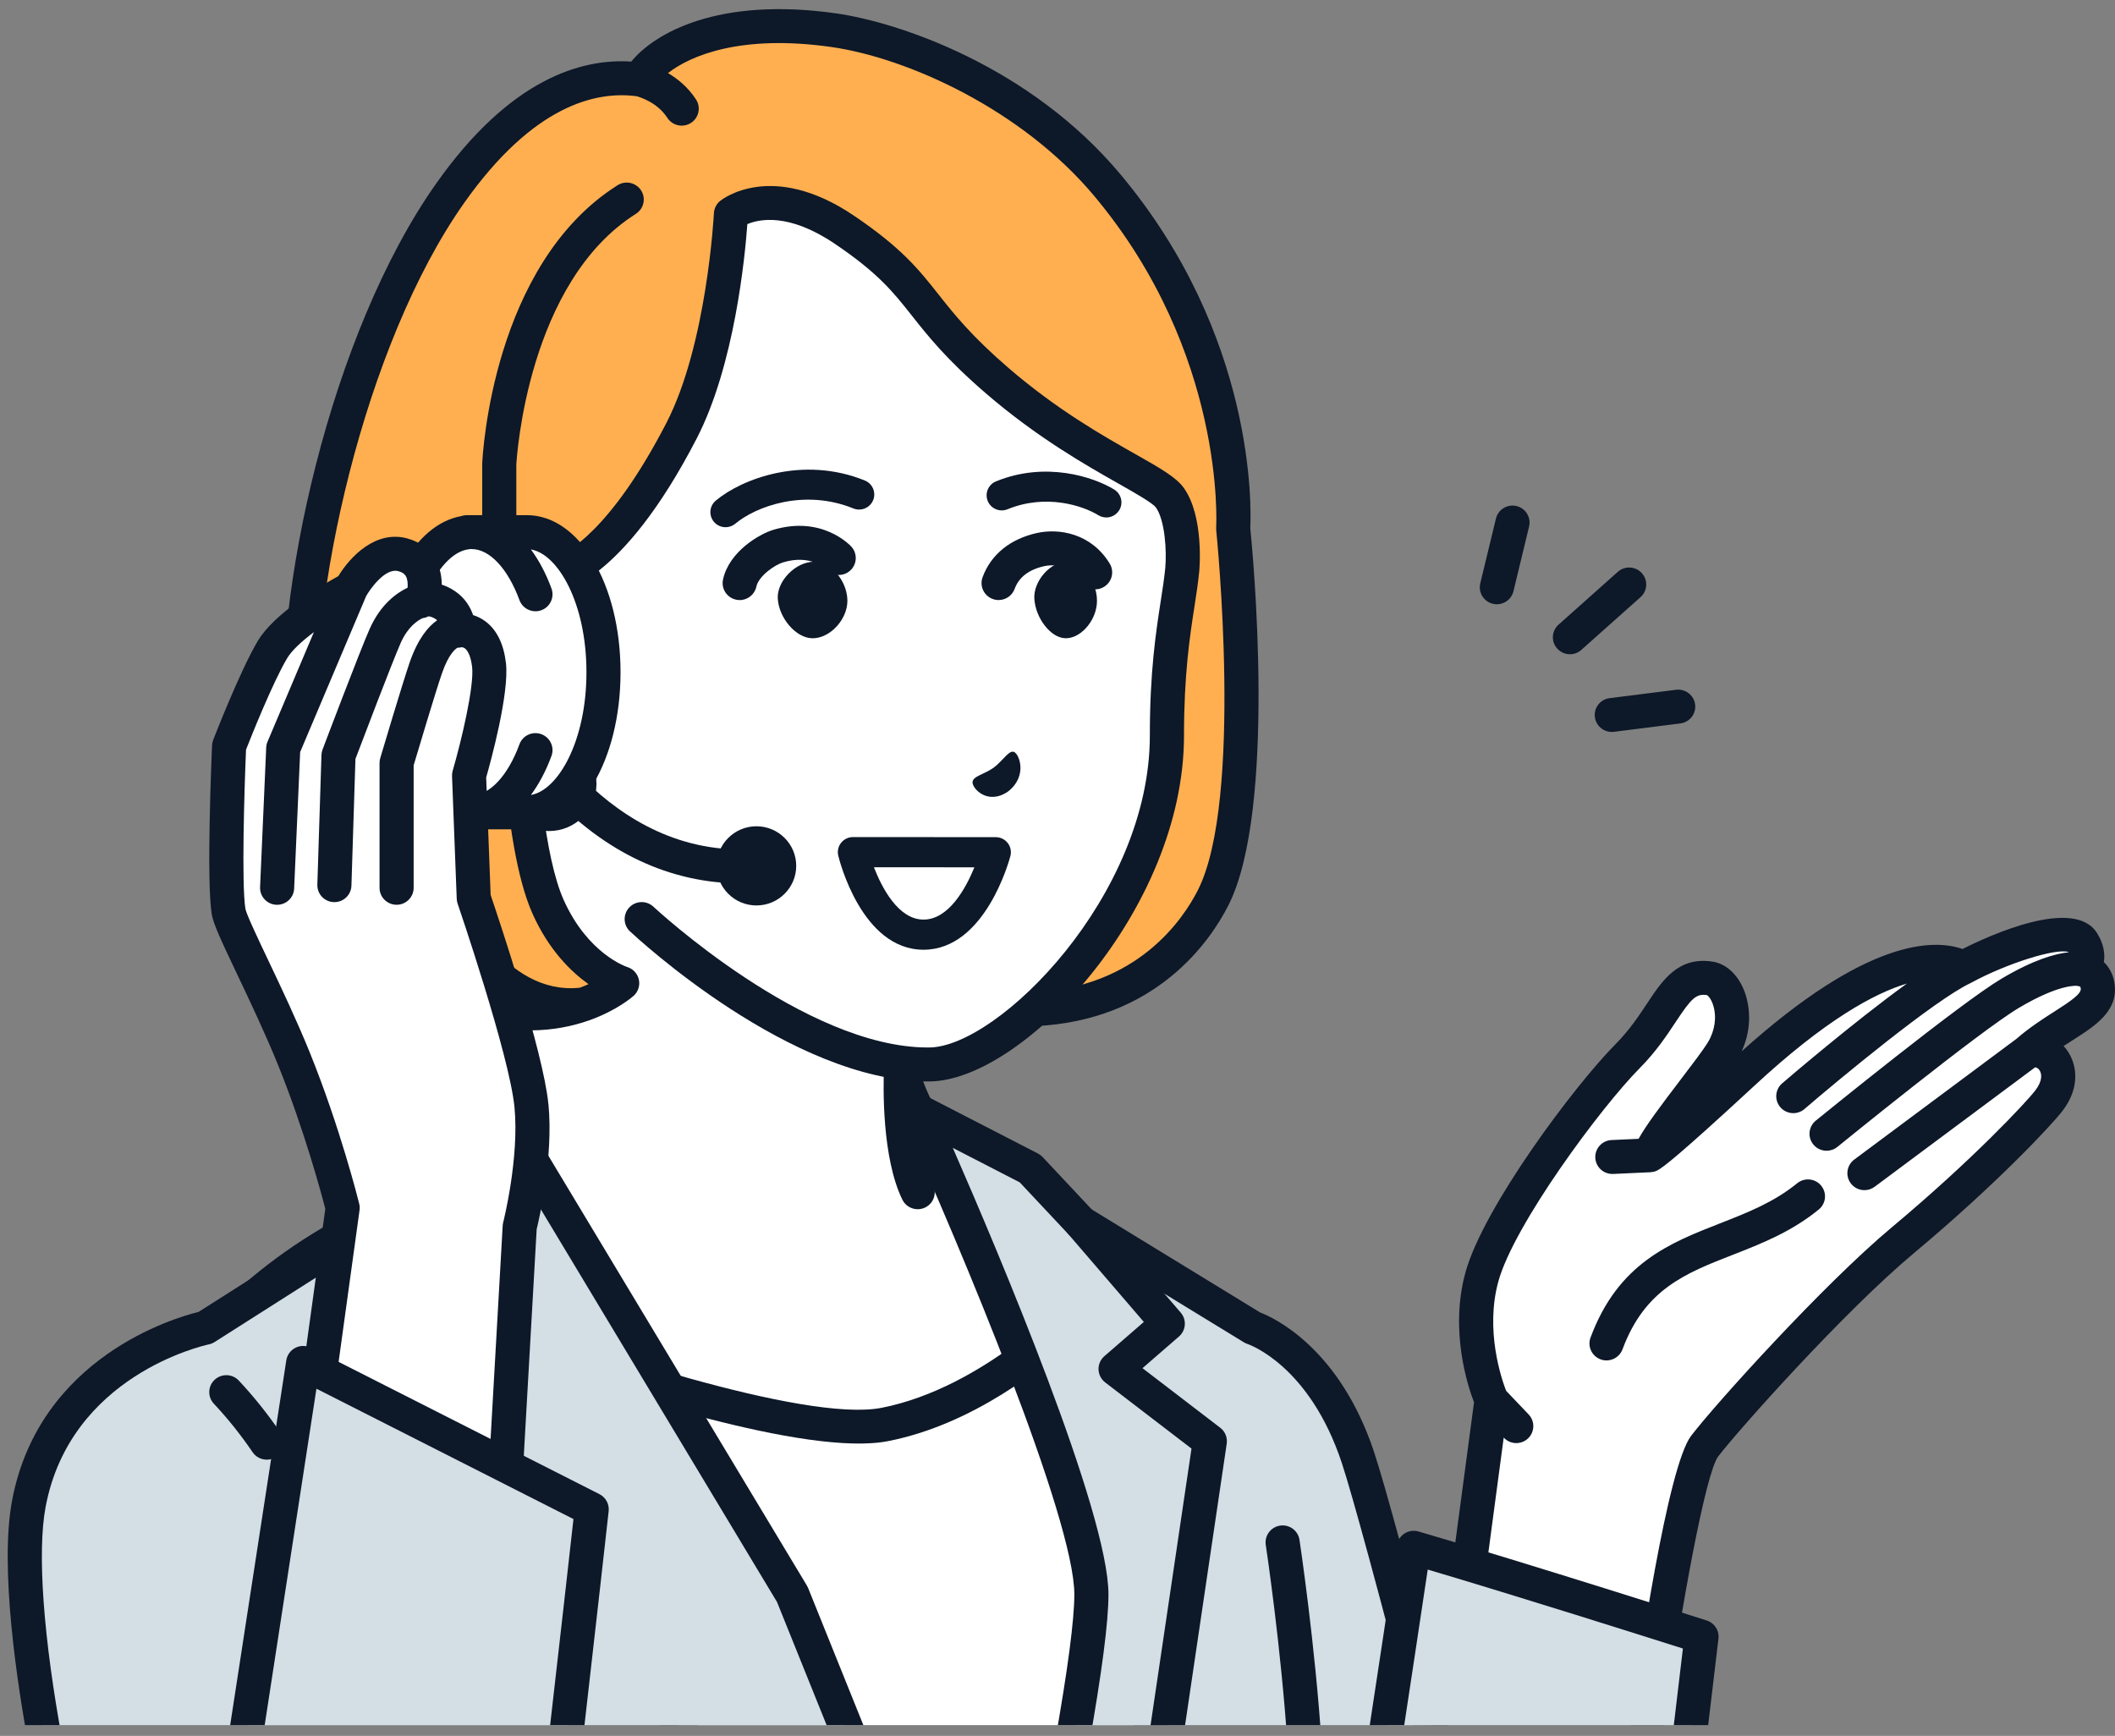<svg width="106" height="87" viewBox="0 0 106 87" fill="none" xmlns="http://www.w3.org/2000/svg">
<rect x="0" y="0" width="106" height="87" fill="#808080" stroke="none"/>
<g clip-path="url(#clip0_1_37019)">
<path d="M51.895 61.111C48.86 59.653 44.994 56.245 44.994 51.828V49.273L36.276 42.807L25.657 33.905V51.828C25.657 56.244 21.791 59.652 18.756 61.111C12.532 64.103 10.018 68.006 10.018 68.006L28.407 78.22H42.246L60.636 68.006C60.636 68.006 58.121 64.103 51.897 61.111H51.895Z" fill="white"/>
<path d="M61.353 67.546C61.245 67.379 58.635 63.407 52.266 60.345C50.175 59.34 46.816 56.844 46.021 53.352C46.022 53.324 46.023 53.307 46.024 53.304C46.034 53.148 45.998 52.999 45.931 52.868C45.879 52.529 45.848 52.183 45.848 51.828V49.273C45.848 49.005 45.721 48.752 45.505 48.592L36.806 42.14L26.207 33.255C25.953 33.041 25.597 32.995 25.296 33.134C24.994 33.273 24.802 33.574 24.802 33.905V51.828C24.802 56.117 20.768 59.2 18.384 60.345C12.015 63.406 9.405 67.378 9.298 67.546C9.17 67.744 9.13 67.985 9.188 68.212C9.245 68.44 9.395 68.633 9.6 68.748L27.99 78.962C28.402 79.191 28.922 79.044 29.152 78.634C29.382 78.223 29.235 77.706 28.822 77.477L11.293 67.74C12.316 66.512 14.796 63.959 19.128 61.876C22.802 60.109 26.512 56.317 26.512 51.828V35.733L35.725 43.457C35.737 43.467 35.751 43.478 35.764 43.488L44.14 49.699V51.827C44.14 52.385 44.197 52.932 44.305 53.468C44.262 54.479 44.197 58.017 45.224 60.124C45.371 60.427 45.676 60.603 45.994 60.603C46.119 60.603 46.245 60.576 46.367 60.518C46.791 60.313 46.968 59.804 46.762 59.382C46.516 58.877 46.347 58.247 46.232 57.586C47.64 59.45 49.586 60.944 51.523 61.876C55.856 63.959 58.336 66.513 59.359 67.74L41.828 77.477C41.415 77.706 41.268 78.224 41.498 78.634C41.655 78.912 41.945 79.07 42.245 79.07C42.386 79.07 42.529 79.035 42.66 78.962L61.05 68.748C61.256 68.633 61.405 68.44 61.462 68.212C61.52 67.985 61.48 67.744 61.353 67.546Z" fill="#0D1828"/>
<path d="M44.348 71.39C39.359 72.369 24.387 66.628 24.387 66.628L34.522 87.506H57.502L59.145 77.099L54.203 65.601C54.203 65.601 49.822 70.317 44.348 71.391V71.39Z" fill="white"/>
<path d="M34.522 88.356C34.204 88.356 33.899 88.179 33.752 87.874L23.616 66.998C23.464 66.684 23.519 66.309 23.758 66.052C23.995 65.796 24.366 65.71 24.693 65.835C28.794 67.408 40.291 71.319 44.183 70.557C49.309 69.551 53.535 65.068 53.576 65.023C53.773 64.812 54.064 64.714 54.349 64.763C54.634 64.812 54.876 65.001 54.989 65.266L59.931 76.764C59.994 76.91 60.015 77.073 59.99 77.231L58.347 87.638C58.274 88.101 57.836 88.417 57.37 88.345C56.904 88.272 56.586 87.837 56.659 87.374L58.264 77.208L53.91 67.078C52.3 68.554 48.749 71.394 44.515 72.225C40.419 73.028 30.387 69.697 26.078 68.157L35.292 87.136C35.498 87.558 35.32 88.067 34.895 88.271C34.774 88.329 34.648 88.357 34.524 88.357L34.522 88.356Z" fill="#0D1828"/>
<path d="M62.781 66.543L54.172 61.276L51.634 58.568L45.993 55.662C45.993 55.662 54.7 74.948 54.7 79.906C54.7 81.378 54.287 84.225 53.705 87.503H71.991C70.241 80.776 68.663 74.865 68.057 73.039C66.273 67.664 62.782 66.543 62.782 66.543H62.781Z" fill="#D3DEE5"/>
<path d="M71.99 88.355C71.61 88.355 71.263 88.101 71.163 87.718C69.086 79.733 67.768 74.885 67.245 73.308C65.636 68.461 62.639 67.395 62.512 67.353C62.451 67.332 62.388 67.303 62.333 67.269L53.724 62.002C53.658 61.963 53.599 61.914 53.547 61.858L51.108 59.258L47.752 57.529C50.053 62.789 55.554 75.802 55.554 79.909C55.554 81.297 55.224 83.83 54.546 87.654C54.464 88.116 54.021 88.425 53.556 88.344C53.091 88.262 52.781 87.821 52.862 87.359C53.514 83.685 53.844 81.18 53.844 79.91C53.844 76.132 48.197 62.627 45.212 56.013C45.063 55.684 45.14 55.295 45.404 55.047C45.669 54.798 46.061 54.743 46.384 54.91L52.025 57.815C52.111 57.86 52.19 57.919 52.257 57.991L54.716 60.615L63.154 65.777C63.816 66.031 67.127 67.533 68.867 72.776C69.402 74.388 70.73 79.272 72.817 87.294C72.936 87.749 72.661 88.213 72.204 88.331C72.132 88.349 72.06 88.358 71.989 88.358L71.99 88.355Z" fill="#0D1828"/>
<path d="M24.673 54.906L20.336 58.855V60.157L10.292 66.547C10.292 66.547 2.812 68.118 1.447 75.365C0.959 77.952 1.403 82.642 2.308 87.507H42.772L39.711 79.91L24.673 54.907V54.906Z" fill="#D3DEE5"/>
<path d="M42.771 88.356C42.433 88.356 42.111 88.155 41.978 87.822L38.942 80.288L24.476 56.237L21.189 59.23V60.157C21.189 60.447 21.041 60.717 20.795 60.873L10.752 67.262C10.665 67.317 10.569 67.357 10.468 67.377C10.187 67.438 3.527 68.935 2.286 75.52C1.857 77.794 2.171 82.106 3.146 87.35C3.232 87.812 2.926 88.256 2.461 88.341C1.996 88.425 1.551 88.122 1.466 87.659C0.87 84.46 -0.032 78.59 0.605 75.206C1.962 68.004 8.784 66.036 9.954 65.75L19.479 59.69V58.854C19.479 58.615 19.579 58.387 19.757 58.226L24.094 54.277C24.283 54.104 24.54 54.024 24.795 54.063C25.049 54.1 25.272 54.248 25.405 54.467L40.443 79.47C40.466 79.508 40.486 79.549 40.503 79.591L43.563 87.187C43.739 87.624 43.526 88.118 43.088 88.293C42.983 88.335 42.876 88.354 42.77 88.354L42.771 88.356Z" fill="#0D1828"/>
<path d="M58.341 88.356C58.268 88.356 58.195 88.346 58.121 88.326C57.664 88.206 57.393 87.74 57.515 87.286L57.575 87.064L59.716 72.6L55.389 69.284C55.187 69.128 55.065 68.891 55.056 68.636C55.049 68.381 55.156 68.137 55.349 67.969L57.327 66.253L53.523 61.829C53.216 61.473 53.258 60.935 53.617 60.63C53.975 60.324 54.515 60.366 54.822 60.723L59.177 65.787C59.482 66.142 59.442 66.675 59.089 66.982L57.259 68.57L61.157 71.557C61.403 71.745 61.526 72.05 61.481 72.354L59.261 87.359C59.255 87.391 59.249 87.422 59.241 87.454L59.169 87.723C59.067 88.103 58.722 88.355 58.343 88.355L58.341 88.356Z" fill="#0D1828"/>
<path d="M22.552 9.696C26.581 3.982 30.264 3.735 32.055 3.982C32.711 2.75 35.648 0.641 41.773 1.51C45.203 1.997 51.364 4.338 55.499 9.278C62.413 17.538 61.804 26.476 61.804 26.476C61.804 26.476 63.231 40.204 60.797 44.996C59.441 47.668 56.551 50.379 51.778 50.578C49.201 50.687 25.914 33.748 25.914 33.748C25.914 34.999 26.075 42.336 27.471 45.449C28.868 48.561 31.184 49.274 31.184 49.274C31.184 49.274 28.861 51.368 24.871 50.627C21.482 49.998 15.815 46.76 15.081 37.286C14.522 30.068 17.342 17.082 22.551 9.694L22.552 9.696Z" fill="#FFAF50"/>
<path d="M14.229 37.354C15.139 49.102 23.123 51.171 24.715 51.466C25.372 51.588 25.988 51.64 26.561 51.64C27.721 51.64 28.702 51.426 29.492 51.15C29.497 51.148 29.503 51.147 29.508 51.145C30.911 50.651 31.699 49.96 31.758 49.907C31.985 49.703 32.085 49.392 32.018 49.094C31.951 48.795 31.73 48.555 31.436 48.465C31.363 48.441 29.456 47.79 28.251 45.105C27.279 42.939 26.912 38.279 26.804 35.445C28.904 36.956 33.089 39.948 37.393 42.906C49.915 51.509 51.196 51.457 51.813 51.431C57.968 51.173 60.679 47.115 61.56 45.383C64.013 40.551 62.781 27.647 62.661 26.46C62.71 25.498 62.949 16.852 56.155 8.737C51.626 3.324 45.06 1.119 41.894 0.669C35.971 -0.17 32.796 1.669 31.637 3.087C29.134 2.922 25.557 3.953 21.852 9.209C16.568 16.703 13.644 29.812 14.229 37.354ZM23.252 10.186C26.716 5.273 29.861 4.553 31.902 4.822C32.059 4.864 32.939 5.123 33.447 5.907C33.61 6.16 33.886 6.297 34.166 6.297C34.325 6.297 34.485 6.253 34.628 6.162C35.025 5.907 35.14 5.381 34.884 4.986C34.481 4.364 33.956 3.944 33.479 3.663C34.615 2.775 37.152 1.715 41.654 2.354C45.446 2.892 51.191 5.459 54.843 9.824C61.44 17.704 60.958 26.334 60.952 26.421C60.949 26.468 60.95 26.517 60.954 26.564C60.968 26.699 62.328 40.098 60.035 44.614C59.29 46.079 56.993 49.51 51.742 49.73C49.912 49.603 35.828 39.907 26.418 33.062C26.159 32.873 25.814 32.845 25.527 32.991C25.24 33.135 25.059 33.429 25.059 33.749C25.059 33.834 25.078 42.203 26.691 45.797C27.504 47.611 28.615 48.698 29.495 49.323C29.363 49.384 29.216 49.444 29.062 49.502C25.251 49.904 23.169 45.165 23.15 45.117C22.964 44.686 22.462 44.486 22.029 44.669C21.595 44.852 21.393 45.35 21.576 45.782C21.64 45.931 22.592 48.109 24.474 49.666C22.355 49.099 16.668 46.698 15.934 37.222C15.383 30.123 18.254 17.273 23.253 10.185L23.252 10.186Z" fill="#0D1828"/>
<path d="M49.968 19.07C45.748 15.431 46.5 14.338 42.316 11.512C38.686 9.06 36.632 10.728 36.632 10.728C36.632 10.728 36.303 17.435 34.157 21.589C30.492 28.678 27.678 28.868 27.678 28.868L25.663 27.962C25.657 29.552 25.657 30.621 25.657 30.621V36.3L32.163 46.063C32.163 46.063 39.994 53.417 46.589 53.349C50.475 53.31 58.483 45.473 58.483 36.87C58.483 32.474 59.072 30.413 59.251 28.56C59.324 27.795 59.309 25.901 58.634 24.949C57.959 23.997 54.166 22.691 49.968 19.07Z" fill="white"/>
<path d="M31.575 46.681C31.231 46.358 31.215 45.82 31.54 45.478C31.864 45.136 32.405 45.121 32.749 45.443C32.824 45.513 40.334 52.498 46.498 52.498C46.525 52.498 46.553 52.498 46.58 52.498C50.031 52.463 57.628 44.885 57.628 36.869C57.628 33.658 57.932 31.691 58.176 30.11C58.27 29.504 58.351 28.981 58.4 28.479C58.48 27.63 58.388 26.078 57.935 25.439C57.772 25.209 56.856 24.69 56.047 24.232C54.425 23.313 51.975 21.926 49.408 19.712C47.433 18.009 46.512 16.844 45.699 15.817C44.757 14.626 44.013 13.686 41.835 12.215C39.528 10.656 38.042 10.982 37.456 11.233C37.338 12.856 36.816 18.303 34.916 21.978C31.141 29.283 28.073 29.693 27.736 29.716C27.596 29.725 27.455 29.7 27.326 29.642L26.514 29.276C26.512 30.112 26.512 30.619 26.512 30.62V36.3C26.512 36.769 26.129 37.15 25.657 37.15C25.185 37.15 24.803 36.769 24.803 36.3V30.62C24.803 30.62 24.803 29.55 24.808 27.958C24.808 27.67 24.956 27.402 25.201 27.246C25.444 27.09 25.75 27.067 26.014 27.186L27.762 27.972C28.382 27.752 30.596 26.619 33.397 21.2C35.433 17.262 35.777 10.752 35.78 10.687C35.792 10.446 35.905 10.222 36.093 10.069C36.198 9.985 38.687 8.032 42.797 10.808C45.193 12.427 46.051 13.51 47.043 14.765C47.809 15.733 48.677 16.831 50.529 18.428C52.968 20.531 55.238 21.817 56.895 22.755C58.177 23.482 58.951 23.92 59.334 24.459C60.351 25.893 60.114 28.529 60.103 28.641C60.05 29.192 59.961 29.764 59.868 30.37C59.632 31.893 59.34 33.789 59.34 36.87C59.34 45.571 51.279 54.152 46.599 54.199C46.567 54.199 46.535 54.199 46.501 54.199C39.664 54.199 31.906 46.989 31.577 46.681H31.575Z" fill="#0D1828"/>
<path d="M26.9 27.821C25.615 26.526 20.328 25.924 20.328 32.393C20.328 36.51 24.48 40.419 28.283 39.442L28.151 30.075C28.151 30.075 27.91 28.837 26.9 27.821Z" fill="white"/>
<path d="M27.086 40.441C27.565 40.441 28.037 40.383 28.497 40.265C28.953 40.147 29.229 39.684 29.111 39.229C28.993 38.773 28.527 38.5 28.069 38.618C26.73 38.962 25.202 38.572 23.873 37.548C22.214 36.269 21.183 34.293 21.183 32.392C21.183 30.108 21.891 28.612 23.23 28.064C24.497 27.547 25.897 28.018 26.291 28.416C27.094 29.225 27.31 30.23 27.312 30.24C27.407 30.699 27.856 30.997 28.317 30.904C28.777 30.813 29.078 30.37 28.988 29.912C28.977 29.851 28.685 28.407 27.507 27.221C26.576 26.283 24.427 25.736 22.58 26.491C21.42 26.965 19.473 28.363 19.473 32.391C19.473 34.807 20.758 37.298 22.826 38.891C24.141 39.904 25.636 40.438 27.085 40.438L27.086 40.441Z" fill="#0D1828"/>
<path d="M26 39.289C26 40.124 26.681 40.8 27.521 40.8C28.36 40.8 29.04 40.123 29.039 39.287C29.039 38.453 28.358 37.776 27.519 37.776C26.68 37.776 26 38.454 26.001 39.289H26Z" fill="white"/>
<path d="M25.145 39.289C25.145 37.987 26.209 36.927 27.518 36.926H27.52C28.153 36.926 28.749 37.171 29.197 37.617C29.645 38.063 29.893 38.656 29.894 39.287C29.894 40.589 28.831 41.649 27.522 41.65H27.52C26.212 41.65 25.147 40.591 25.145 39.29V39.289ZM27.519 38.626C27.152 38.626 26.854 38.923 26.854 39.288C26.854 39.653 27.153 39.949 27.519 39.949C27.885 39.949 28.183 39.652 28.183 39.287C28.183 39.11 28.114 38.944 27.988 38.819C27.862 38.695 27.695 38.626 27.518 38.626H27.519Z" fill="#0D1828"/>
<path d="M48.742 39.195C48.768 38.898 49.284 38.831 49.8 38.475C50.299 38.092 50.556 37.595 50.815 37.684C51.084 37.777 51.515 38.9 50.521 39.669C49.489 40.377 48.715 39.503 48.742 39.195Z" fill="#0D1828"/>
<path d="M36.364 26.423C36.148 26.423 35.933 26.332 35.782 26.154C35.512 25.835 35.553 25.358 35.874 25.089C37.179 23.996 40.246 22.825 43.344 24.082C43.733 24.24 43.918 24.681 43.761 25.067C43.602 25.454 43.159 25.639 42.77 25.482C40.296 24.478 37.876 25.388 36.853 26.246C36.711 26.365 36.537 26.423 36.364 26.423Z" fill="#0D1828"/>
<path d="M55.443 25.933C55.307 25.933 55.169 25.896 55.045 25.82C54.261 25.339 52.42 24.735 50.496 25.523C50.108 25.682 49.665 25.498 49.505 25.113C49.345 24.727 49.53 24.284 49.917 24.126C52.408 23.106 54.814 23.903 55.843 24.535C56.2 24.754 56.311 25.22 56.091 25.575C55.947 25.807 55.698 25.935 55.443 25.935V25.933Z" fill="#0D1828"/>
<path d="M46.286 47.599H46.284C43.18 47.597 42.058 43.075 42.012 42.883C41.958 42.657 42.011 42.42 42.155 42.239C42.299 42.057 42.519 41.952 42.752 41.952L49.905 41.957C50.14 41.957 50.361 42.065 50.505 42.25C50.649 42.435 50.699 42.676 50.639 42.903C50.589 43.094 49.377 47.599 46.285 47.599H46.286ZM43.798 43.464C44.209 44.517 45.03 46.087 46.284 46.088C47.548 46.088 48.403 44.524 48.835 43.468L43.796 43.465L43.798 43.464Z" fill="#0D1828"/>
<path d="M37.073 30.074C37.013 30.074 36.953 30.068 36.892 30.055C36.43 29.956 36.137 29.505 36.236 29.045C36.538 27.648 38.055 26.767 38.742 26.559C41.197 25.814 42.61 27.332 42.668 27.397C42.985 27.745 42.958 28.283 42.607 28.598C42.259 28.91 41.725 28.886 41.408 28.546C41.322 28.459 40.596 27.774 39.239 28.187C38.835 28.309 38.023 28.863 37.906 29.404C37.821 29.803 37.465 30.075 37.072 30.075L37.073 30.074Z" fill="#0D1828"/>
<path d="M50.049 30.073C49.952 30.073 49.853 30.057 49.756 30.021C49.312 29.861 49.084 29.373 49.245 28.931C49.66 27.796 50.629 27.009 51.975 26.712C53.077 26.469 54.691 26.726 55.616 28.245C55.861 28.647 55.732 29.17 55.328 29.413C54.925 29.657 54.398 29.529 54.154 29.127C53.566 28.16 52.543 28.329 52.343 28.373C51.567 28.544 51.066 28.927 50.852 29.513C50.725 29.858 50.398 30.073 50.049 30.073Z" fill="#0D1828"/>
<path d="M39.523 28.749C39.887 28.379 40.345 28.162 40.781 28.152C41.119 28.145 41.471 28.294 41.775 28.573C42.2 28.961 42.466 29.544 42.47 30.096C42.474 30.599 42.227 31.131 41.812 31.516C41.487 31.817 41.108 31.984 40.741 31.988C40.728 31.988 40.715 31.988 40.702 31.988C39.896 31.972 39.042 30.989 38.981 30.004C38.955 29.59 39.157 29.122 39.523 28.75V28.749Z" fill="#0D1828"/>
<path d="M52.325 28.747C52.652 28.377 53.064 28.159 53.456 28.152C53.761 28.145 54.078 28.296 54.351 28.574C54.733 28.963 54.975 29.546 54.979 30.096C54.983 30.601 54.763 31.132 54.389 31.517C54.097 31.817 53.756 31.984 53.426 31.987C53.414 31.987 53.403 31.987 53.391 31.987C52.665 31.97 51.897 30.986 51.839 30.001C51.815 29.587 51.997 29.119 52.326 28.748L52.325 28.747Z" fill="#0D1828"/>
<path d="M65.387 88.357C64.94 88.357 64.564 88.01 64.535 87.562C64.212 82.579 63.447 77.479 63.438 77.428C63.368 76.963 63.69 76.531 64.156 76.46C64.623 76.39 65.058 76.711 65.128 77.175C65.136 77.227 65.913 82.397 66.24 87.451C66.27 87.92 65.913 88.324 65.442 88.355C65.423 88.356 65.404 88.357 65.385 88.357H65.387Z" fill="#0D1828"/>
<path d="M104.335 48.592C104.483 48.443 104.842 47.972 104.376 47.217C103.704 46.126 99.869 47.697 98.39 48.504C96.953 47.706 93.419 48.142 87.286 53.847C87.286 53.847 83.001 57.807 82.682 57.899C82.933 56.997 85.684 53.746 86.338 52.66C87.307 51.048 86.612 49.181 85.703 49.036C83.85 48.74 83.632 50.856 81.575 52.931C79.518 55.005 75.114 60.956 74.274 63.981C73.4 67.127 74.752 70.17 74.752 70.17L72.834 84.538L82.574 86.425C82.574 86.425 84.298 73.959 85.439 72.475C86.579 70.99 91.898 65.061 95.361 62.168C99.528 58.686 102.222 55.773 102.685 55.171C103.867 53.638 102.579 52.27 101.593 52.734C103.359 51.184 105.339 50.698 105.129 49.401C105.07 49.033 104.854 48.679 104.336 48.593L104.335 48.592Z" fill="white"/>
<path d="M80.516 68.182C80.418 68.182 80.317 68.165 80.22 68.129C79.777 67.967 79.55 67.477 79.715 67.037C81.097 63.309 83.694 62.294 86.205 61.312C87.589 60.77 88.897 60.259 90.071 59.303C90.436 59.005 90.975 59.058 91.273 59.422C91.572 59.786 91.519 60.321 91.153 60.618C89.771 61.744 88.277 62.329 86.83 62.894C84.471 63.816 82.434 64.613 81.317 67.626C81.189 67.969 80.862 68.182 80.515 68.182H80.516Z" fill="#0D1828"/>
<path d="M105.972 49.264C105.903 48.839 105.718 48.481 105.441 48.218C105.51 47.795 105.432 47.302 105.105 46.772C103.964 44.922 99.674 46.898 98.358 47.562C96.894 47.048 93.535 47.061 87.287 52.692C87.855 51.468 87.701 50.247 87.336 49.465C87.004 48.758 86.459 48.295 85.839 48.197C84.118 47.923 83.321 49.125 82.552 50.288C82.134 50.918 81.66 51.633 80.967 52.333C78.895 54.423 74.356 60.497 73.451 63.754C72.64 66.675 73.561 69.466 73.876 70.28L71.987 84.425C71.925 84.891 72.253 85.318 72.721 85.38C73.187 85.442 73.618 85.115 73.681 84.65L75.363 72.049L75.372 72.058C75.54 72.235 75.766 72.325 75.993 72.325C76.204 72.325 76.415 72.248 76.58 72.092C76.922 71.769 76.937 71.23 76.612 70.889L75.483 69.703C75.261 69.129 74.413 66.673 75.099 64.208C75.886 61.373 80.225 55.505 82.184 53.529C82.996 52.711 83.541 51.887 83.978 51.226C84.757 50.052 84.997 49.787 85.55 49.873C85.604 49.896 85.756 50.053 85.858 50.369C86.047 50.954 85.951 51.648 85.605 52.225C85.376 52.605 84.816 53.34 84.223 54.118C83.218 55.438 82.499 56.397 82.123 57.075L80.767 57.137C80.296 57.159 79.932 57.557 79.954 58.026C79.975 58.482 80.353 58.836 80.807 58.836C80.821 58.836 80.834 58.836 80.847 58.836L82.722 58.75C82.728 58.75 82.733 58.748 82.74 58.747C82.783 58.744 82.827 58.737 82.87 58.727C82.882 58.725 82.893 58.723 82.903 58.72C82.909 58.719 82.915 58.718 82.92 58.716C82.955 58.705 82.99 58.695 83.045 58.668C83.05 58.666 83.054 58.663 83.059 58.661C83.36 58.505 84.192 57.866 87.869 54.468C91.486 51.103 93.967 49.772 95.569 49.295C92.871 51.245 89.508 54.132 89.318 54.296C88.961 54.603 88.922 55.14 89.23 55.495C89.4 55.69 89.638 55.789 89.877 55.789C90.075 55.789 90.274 55.721 90.436 55.582C92.145 54.112 96.971 50.111 98.754 49.273C98.759 49.271 98.763 49.267 98.769 49.264C98.78 49.259 98.79 49.255 98.801 49.249C100.576 48.281 103.077 47.499 103.68 47.718C103.681 47.719 103.682 47.723 103.684 47.725C102.987 47.797 101.899 48.108 100.315 49.048C98.246 50.275 91.298 55.925 91.003 56.165C90.637 56.463 90.584 56.999 90.883 57.362C91.052 57.567 91.298 57.673 91.545 57.673C91.735 57.673 91.927 57.61 92.086 57.481C92.157 57.423 99.229 51.671 101.19 50.508C103.262 49.279 104.108 49.409 104.116 49.411C104.069 49.403 104.047 49.392 104.047 49.392C104.094 49.406 104.141 49.421 104.191 49.429C104.232 49.436 104.253 49.446 104.255 49.446C104.255 49.446 104.272 49.469 104.283 49.534C104.327 49.804 103.791 50.168 102.969 50.693C102.382 51.068 101.717 51.493 101.057 52.067L92.93 58.117C92.552 58.399 92.475 58.931 92.758 59.307C92.926 59.531 93.183 59.648 93.443 59.648C93.622 59.648 93.8 59.593 93.955 59.478L101.992 53.495C102.059 53.489 102.139 53.539 102.193 53.606C102.347 53.794 102.377 54.168 102.005 54.651C101.535 55.262 98.851 58.137 94.809 61.514C91.397 64.367 86.019 70.313 84.758 71.957C83.572 73.5 82.138 83.331 81.726 86.308C81.662 86.773 81.989 87.201 82.457 87.266C82.496 87.271 82.535 87.274 82.575 87.274C82.994 87.274 83.361 86.965 83.419 86.539C84.251 80.523 85.487 73.811 86.115 72.99C87.143 71.651 92.401 65.749 95.908 62.816C100.107 59.307 102.841 56.362 103.361 55.686C104.338 54.419 104.058 53.198 103.522 52.538C103.491 52.499 103.458 52.462 103.424 52.425C103.584 52.32 103.74 52.221 103.892 52.124C105.024 51.402 106.195 50.654 105.97 49.264H105.972Z" fill="#0D1828"/>
<path d="M69.355 87.505H84.626C85.008 84.255 85.278 82.025 85.278 82.025C85.278 82.025 76.505 79.224 70.855 77.571C70.354 80.939 69.825 84.43 69.355 87.505Z" fill="#D3DEE5"/>
<path d="M69.356 88.356C69.313 88.356 69.27 88.353 69.226 88.347C68.76 88.276 68.439 87.843 68.51 87.379C69.071 83.71 69.575 80.369 70.009 77.448C70.045 77.204 70.185 76.988 70.394 76.855C70.602 76.722 70.858 76.687 71.096 76.755C76.692 78.392 85.451 81.188 85.539 81.216C85.929 81.341 86.175 81.723 86.126 82.127C86.126 82.127 85.857 84.355 85.474 87.604C85.42 88.071 84.995 88.404 84.526 88.35C84.057 88.295 83.722 87.873 83.776 87.406C84.031 85.237 84.236 83.523 84.344 82.621C82.325 81.98 76.168 80.032 71.555 78.663C71.154 81.349 70.698 84.361 70.199 87.633C70.134 88.054 69.771 88.355 69.355 88.355L69.356 88.356Z" fill="#0D1828"/>
<path d="M37.126 44.272C37.406 44.272 37.687 44.263 37.97 44.243C38.441 44.211 38.796 43.805 38.762 43.336C38.73 42.867 38.324 42.515 37.85 42.546C30.429 43.063 26.451 35.562 25.877 34.389V23.29C25.901 22.865 26.458 14.136 31.868 10.718C32.267 10.467 32.384 9.941 32.132 9.545C31.879 9.149 31.35 9.031 30.952 9.283C24.676 13.248 24.186 22.826 24.168 23.232C24.168 23.244 24.168 23.257 24.168 23.269V34.58C24.168 34.698 24.193 34.814 24.24 34.922C24.285 35.024 25.364 37.435 27.568 39.793C30.319 42.735 33.608 44.272 37.126 44.272Z" fill="#0D1828"/>
<path d="M37.911 44.529C38.541 44.529 39.051 44.021 39.051 43.395C39.051 42.769 38.541 42.261 37.911 42.261C37.282 42.261 36.772 42.769 36.772 43.395C36.772 44.021 37.282 44.529 37.911 44.529Z" fill="#0D1828"/>
<path d="M35.917 43.395C35.917 42.301 36.811 41.411 37.911 41.411C39.011 41.411 39.905 42.301 39.905 43.395C39.905 44.489 39.011 45.379 37.911 45.379C36.811 45.379 35.917 44.489 35.917 43.395ZM37.626 43.395C37.626 43.551 37.753 43.679 37.911 43.679C38.069 43.679 38.196 43.552 38.196 43.395C38.196 43.238 38.069 43.111 37.911 43.111C37.753 43.111 37.626 43.238 37.626 43.395Z" fill="#0D1828"/>
<path d="M19.801 33.691C19.801 29.965 21.389 26.919 23.395 26.685L23.399 26.669H26.404C28.526 26.669 30.246 29.812 30.246 33.691C30.246 37.569 28.526 40.713 26.404 40.713H23.643H23.4L23.396 40.697C21.39 40.463 19.802 37.417 19.802 33.692L19.801 33.691Z" fill="white"/>
<path d="M18.945 33.691C18.945 37.782 20.73 41.097 23.126 41.516C23.212 41.546 23.303 41.563 23.398 41.563H23.624C23.63 41.563 23.635 41.563 23.642 41.563C23.648 41.563 23.653 41.563 23.659 41.563H26.403C29.037 41.563 31.1 38.105 31.1 33.691C31.1 29.276 29.037 25.818 26.403 25.818H23.398C23.299 25.818 23.203 25.835 23.113 25.867C20.724 26.295 18.945 29.607 18.945 33.691ZM20.655 33.691C20.655 30.203 22.123 27.689 23.494 27.529C23.516 27.527 23.538 27.523 23.56 27.519H23.643C24.539 27.519 25.455 28.499 26.034 30.077C26.16 30.422 26.488 30.636 26.837 30.636C26.934 30.636 27.033 30.62 27.129 30.584C27.572 30.423 27.801 29.935 27.639 29.494C27.36 28.735 27.01 28.079 26.608 27.537C27.965 27.765 29.392 30.227 29.392 33.69C29.392 37.152 27.964 39.615 26.608 39.842C27.01 39.3 27.361 38.645 27.639 37.885C27.801 37.444 27.572 36.956 27.129 36.795C26.685 36.634 26.195 36.861 26.034 37.302C25.455 38.88 24.539 39.861 23.643 39.861H23.56C23.538 39.856 23.517 39.853 23.494 39.85C22.123 39.691 20.655 37.177 20.655 33.688V33.691Z" fill="#0D1828"/>
<path d="M23.741 45.013L23.506 38.864C23.506 38.864 24.684 34.822 24.507 33.322C24.276 31.374 23 31.596 23 31.596C23 31.596 22.988 30.787 22.33 30.337C21.672 29.887 21.177 30.084 21.177 30.084C21.177 30.084 21.768 28.249 20.198 27.808C18.702 27.388 17.577 29.506 17.577 29.506C17.577 29.506 14.517 31.109 13.656 32.553C12.795 33.998 11.481 37.394 11.481 37.394C11.481 37.394 11.19 44.059 11.456 45.687C11.577 46.431 13.442 49.878 14.73 53.06C16.26 56.841 17.173 60.535 17.173 60.535L14.641 78.876L24.82 83.058L26.046 61.475C26.046 61.475 26.9 58.142 26.633 55.405C26.368 52.669 23.742 45.011 23.742 45.011L23.741 45.013Z" fill="white"/>
<path d="M27.483 55.324C27.226 52.678 24.937 45.875 24.59 44.855L24.366 38.967C24.596 38.16 25.535 34.735 25.356 33.222C25.242 32.263 24.895 31.561 24.321 31.136C24.113 30.983 23.904 30.886 23.711 30.827C23.576 30.438 23.316 29.978 22.815 29.636C22.587 29.48 22.359 29.372 22.141 29.301C22.138 28.922 22.069 28.487 21.85 28.081C21.561 27.547 21.07 27.17 20.431 26.99C18.853 26.548 17.566 27.871 16.957 28.874C16.167 29.307 13.765 30.705 12.922 32.12C12.034 33.609 10.739 36.948 10.684 37.089C10.651 37.175 10.632 37.266 10.628 37.357C10.598 38.048 10.341 44.158 10.613 45.824C10.691 46.297 11.085 47.144 11.901 48.861C12.528 50.181 13.308 51.825 13.937 53.378C15.251 56.626 16.114 59.849 16.304 60.583L13.795 78.76C13.731 79.226 14.058 79.654 14.525 79.719C14.992 79.782 15.424 79.457 15.488 78.992L18.02 60.652C18.035 60.546 18.03 60.438 18.004 60.333C17.966 60.18 17.058 56.538 15.524 52.744C14.876 51.145 14.084 49.476 13.447 48.135C12.937 47.059 12.357 45.84 12.3 45.552C12.099 44.318 12.248 39.505 12.33 37.572C12.576 36.947 13.669 34.2 14.392 32.988C14.628 32.591 15.139 32.127 15.732 31.681L13.408 37.173C13.368 37.266 13.346 37.366 13.342 37.466L13.035 44.459C13.014 44.928 13.379 45.325 13.851 45.346C13.864 45.346 13.877 45.346 13.889 45.346C14.344 45.346 14.723 44.989 14.742 44.533L15.043 37.692L18.349 29.879C18.533 29.547 19.301 28.439 19.968 28.627C20.215 28.696 20.299 28.8 20.344 28.882C20.429 29.037 20.443 29.258 20.428 29.454C19.878 29.715 19.073 30.288 18.526 31.521C18.037 32.62 16.241 37.367 16.165 37.568C16.132 37.656 16.114 37.748 16.111 37.841L15.905 44.336C15.89 44.806 16.26 45.197 16.732 45.213C16.742 45.213 16.751 45.213 16.759 45.213C17.219 45.213 17.598 44.85 17.613 44.39L17.814 38.036C18.113 37.248 19.663 33.167 20.088 32.209C20.443 31.413 20.93 31.096 21.184 30.979C21.279 30.969 21.374 30.941 21.467 30.89C21.52 30.892 21.657 30.905 21.849 31.036C21.87 31.051 21.888 31.069 21.908 31.087C21.444 31.412 20.939 32.028 20.538 33.182C20.185 34.198 19.104 37.839 19.058 37.993C19.035 38.071 19.022 38.152 19.022 38.234V44.495C19.022 44.965 19.404 45.345 19.877 45.345C20.349 45.345 20.731 44.965 20.731 44.495V38.358C20.923 37.714 21.846 34.619 22.153 33.738C22.48 32.793 22.812 32.529 22.931 32.462C22.997 32.462 23.064 32.455 23.133 32.438C23.388 32.44 23.589 32.813 23.661 33.421C23.775 34.387 23.125 37.127 22.688 38.627C22.663 38.715 22.652 38.805 22.655 38.896L22.89 45.045C22.893 45.127 22.909 45.209 22.935 45.287C22.961 45.363 25.531 52.881 25.785 55.488C26.032 58.04 25.228 61.234 25.219 61.266C25.206 61.319 25.197 61.373 25.194 61.428L23.968 83.011C23.942 83.48 24.302 83.882 24.773 83.908C24.79 83.908 24.806 83.909 24.822 83.909C25.273 83.909 25.649 83.559 25.675 83.107L26.897 61.604C27.032 61.05 27.743 57.966 27.486 55.325L27.483 55.324Z" fill="#0D1828"/>
<path d="M12.239 87.505H28.313C29.042 81.16 29.654 75.641 29.654 75.641L15.192 68.307L12.238 87.505H12.239Z" fill="#D3DEE5"/>
<path d="M12.241 88.357C12.198 88.357 12.154 88.353 12.11 88.346C11.643 88.276 11.324 87.841 11.395 87.377L14.349 68.178C14.39 67.908 14.56 67.674 14.803 67.55C15.047 67.425 15.337 67.425 15.581 67.55L30.043 74.884C30.36 75.045 30.543 75.383 30.505 75.735C30.498 75.79 29.884 81.328 29.163 87.603C29.109 88.07 28.685 88.403 28.216 88.352C27.747 88.299 27.411 87.876 27.464 87.41C28.049 82.321 28.564 77.717 28.741 76.132L15.859 69.599L13.085 87.634C13.02 88.055 12.655 88.357 12.241 88.357Z" fill="#0D1828"/>
<path d="M13.369 73.155C13.096 73.155 12.826 73.024 12.661 72.782C12.065 71.906 11.411 71.088 10.718 70.351C10.397 70.008 10.414 69.47 10.759 69.15C11.104 68.83 11.645 68.847 11.966 69.19C12.72 69.993 13.429 70.88 14.075 71.829C14.34 72.218 14.238 72.747 13.848 73.01C13.7 73.108 13.534 73.156 13.369 73.156V73.155Z" fill="#0D1828"/>
<path d="M78.682 32.789C78.447 32.789 78.214 32.693 78.045 32.506C77.731 32.157 77.76 31.619 78.112 31.306L81.081 28.66C81.433 28.347 81.974 28.376 82.288 28.727C82.602 29.076 82.573 29.614 82.221 29.927L79.251 32.573C79.088 32.718 78.885 32.79 78.681 32.79L78.682 32.789Z" fill="#0D1828"/>
<path d="M75.02 30.285C74.955 30.285 74.887 30.278 74.82 30.261C74.361 30.151 74.078 29.692 74.189 29.235L74.974 25.99C75.084 25.534 75.546 25.252 76.004 25.362C76.463 25.472 76.746 25.932 76.635 26.388L75.851 29.634C75.757 30.023 75.407 30.285 75.02 30.285Z" fill="#0D1828"/>
<path d="M80.779 36.683C80.355 36.683 79.987 36.369 79.932 35.94C79.872 35.474 80.204 35.048 80.672 34.99L84 34.57C84.467 34.512 84.897 34.84 84.956 35.307C85.016 35.773 84.683 36.199 84.215 36.257L80.888 36.677C80.851 36.681 80.814 36.684 80.779 36.684V36.683Z" fill="#0D1828"/>
</g>
<defs>
<clipPath id="clip0_1_37019">
<rect width="106" height="86" fill="white" transform="translate(0 0.458)"/>
</clipPath>
</defs>
</svg>
